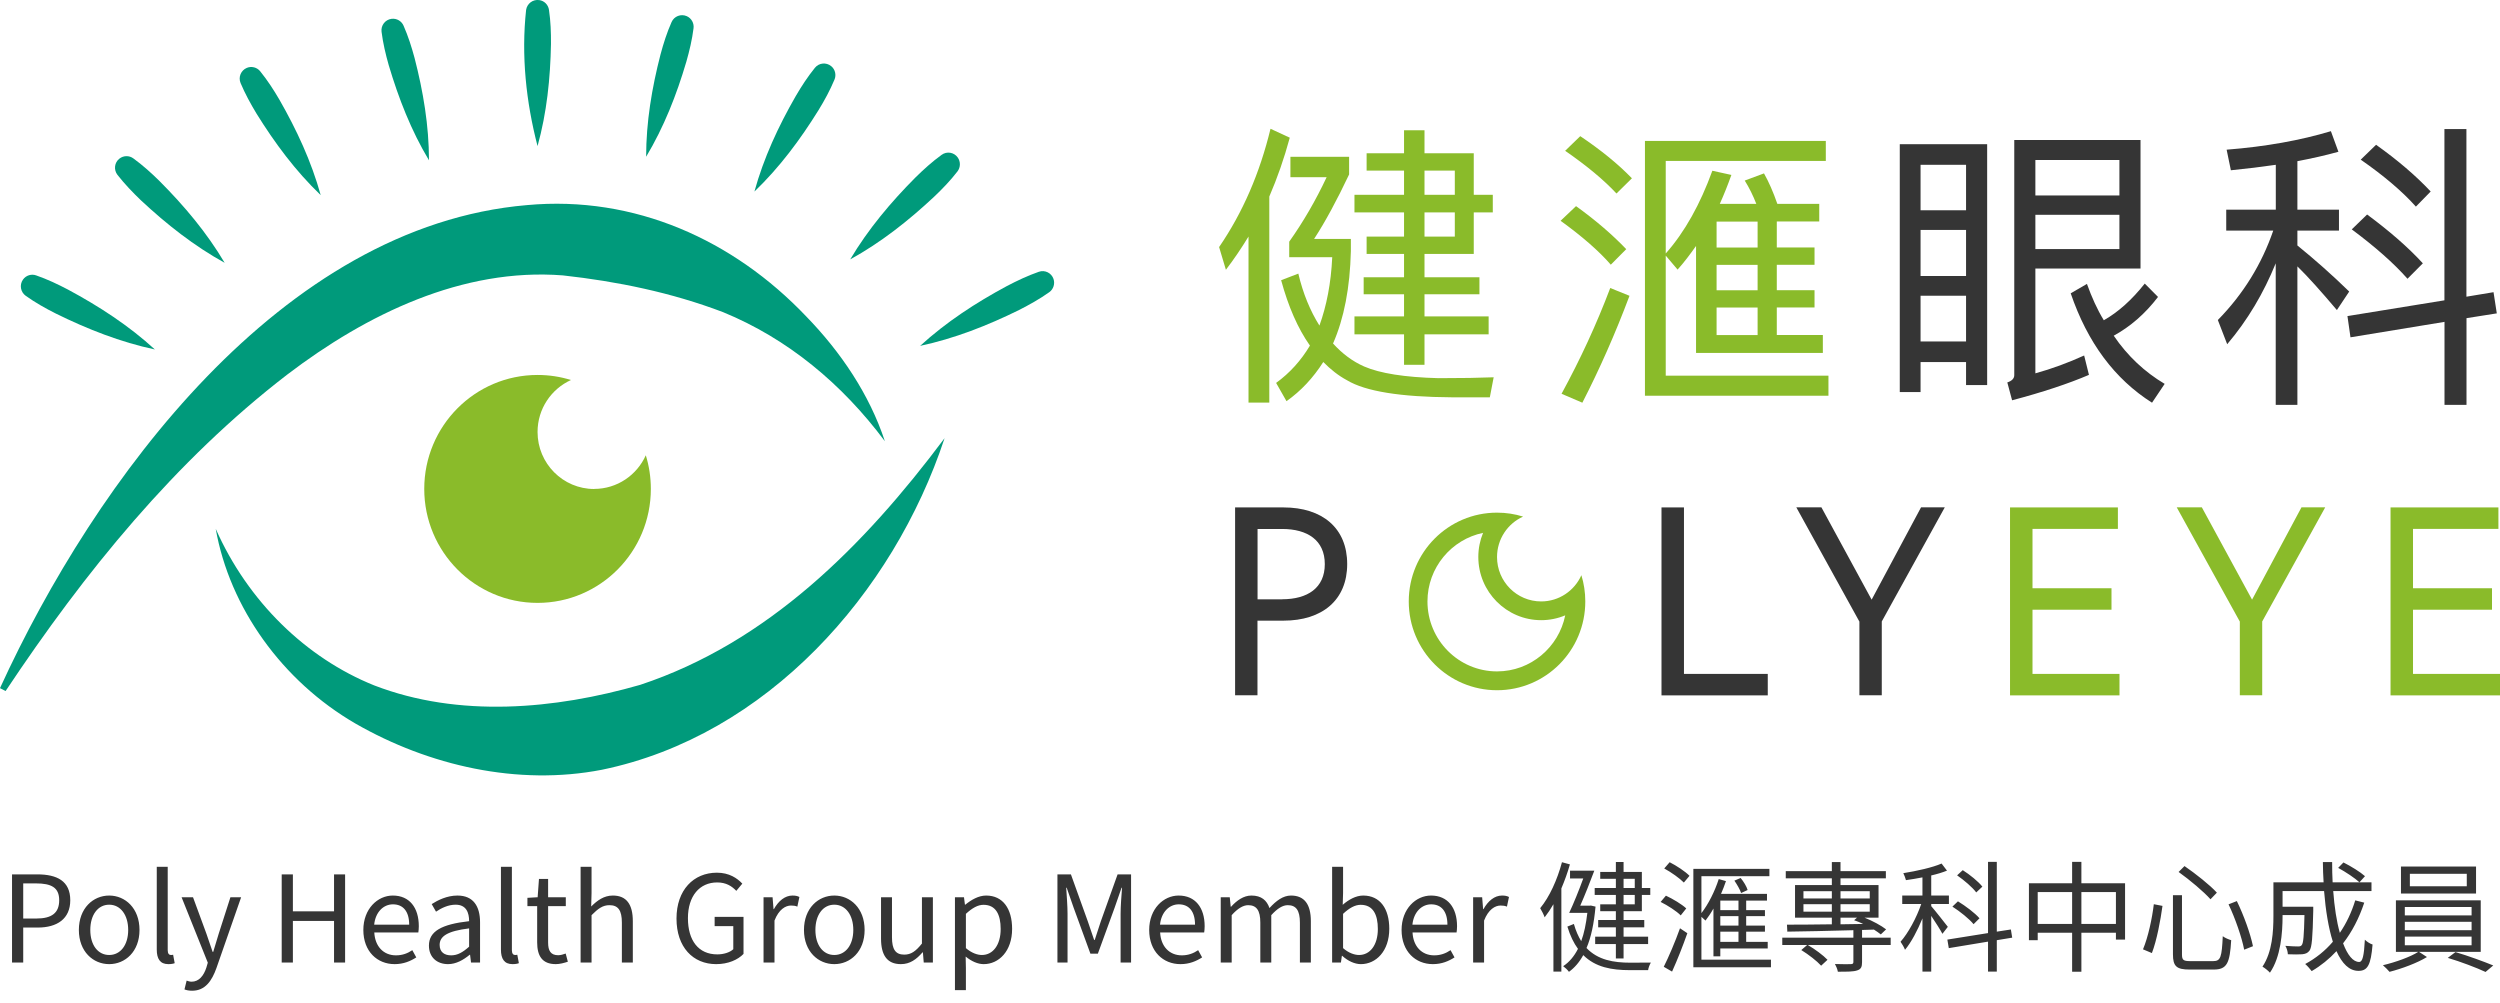 <svg width="187" height="75" viewBox="0 0 187 75" fill="none" xmlns="http://www.w3.org/2000/svg">
<g clip-path="url(#clip0_1603_1365)">
<path d="M0 51.473C7.093 35.975 21.028 16.905 39.425 15.341C47.475 14.601 54.867 17.952 60.304 23.667C62.888 26.326 65.029 29.49 66.189 33.004C62.989 28.714 58.922 25.333 54.084 23.348C50.22 21.88 46.183 21.05 42.099 20.599C34.599 20.015 27.422 23.498 21.489 28.016C13.092 34.471 6.322 42.816 0.419 51.689L0 51.473Z" fill="#009A7B"/>
<path d="M70.651 32.787C66.799 44.428 57.344 55.04 45.017 57.579C38.731 58.8 32.081 57.278 26.585 54.12C21.106 50.943 17.177 45.445 16.136 39.555C18.541 44.993 22.901 49.223 27.99 51.268C34.33 53.711 41.507 53.061 47.888 51.226C57.415 48.068 64.61 40.855 70.651 32.781V32.787Z" fill="#009A7B"/>
<path d="M40.209 10.931C39.347 7.61 38.982 4.151 39.353 0.74C39.425 0.265 39.862 -0.06 40.334 0.006C40.723 0.06 41.01 0.367 41.064 0.74C41.189 1.588 41.219 2.436 41.213 3.285C41.165 5.86 40.902 8.428 40.209 10.925V10.931Z" fill="#009A7B"/>
<path d="M32.087 11.99C30.753 9.764 29.814 7.352 29.078 4.879C28.845 4.061 28.648 3.231 28.54 2.376C28.48 1.901 28.815 1.468 29.288 1.408C29.677 1.36 30.035 1.576 30.185 1.919C30.532 2.707 30.789 3.519 31.01 4.338C31.656 6.84 32.087 9.391 32.087 11.99Z" fill="#009A7B"/>
<path d="M23.988 14.595C22.105 12.79 20.556 10.702 19.186 8.495C18.743 7.761 18.331 7.009 17.996 6.215C17.81 5.769 18.02 5.264 18.462 5.077C18.821 4.927 19.228 5.041 19.461 5.33C20.005 6.004 20.472 6.72 20.902 7.46C22.194 9.716 23.289 12.074 23.988 14.595Z" fill="#009A7B"/>
<path d="M16.818 19.666C14.515 18.397 12.458 16.773 10.544 14.986C9.922 14.39 9.324 13.764 8.785 13.079C8.492 12.7 8.558 12.152 8.935 11.864C9.246 11.623 9.665 11.623 9.97 11.845C10.675 12.357 11.315 12.934 11.931 13.542C13.779 15.395 15.472 17.404 16.812 19.672L16.818 19.666Z" fill="#009A7B"/>
<path d="M11.603 26.145C9.007 25.592 6.549 24.623 4.18 23.456C3.403 23.065 2.643 22.638 1.926 22.127C1.537 21.85 1.441 21.309 1.716 20.918C1.944 20.593 2.35 20.472 2.703 20.599C3.535 20.887 4.324 21.261 5.09 21.663C7.416 22.915 9.635 24.353 11.597 26.151L11.603 26.145Z" fill="#009A7B"/>
<path d="M48.331 11.725C48.331 9.126 48.761 6.575 49.407 4.073C49.628 3.249 49.886 2.436 50.232 1.654C50.424 1.215 50.932 1.017 51.369 1.209C51.728 1.366 51.925 1.745 51.877 2.112C51.77 2.966 51.572 3.796 51.339 4.614C50.609 7.093 49.664 9.499 48.331 11.725Z" fill="#009A7B"/>
<path d="M56.428 14.336C57.122 11.815 58.222 9.451 59.514 7.201C59.945 6.461 60.411 5.745 60.956 5.071C61.255 4.698 61.799 4.644 62.17 4.945C62.475 5.192 62.565 5.607 62.421 5.95C62.086 6.75 61.679 7.502 61.231 8.23C59.861 10.438 58.312 12.525 56.428 14.33V14.336Z" fill="#009A7B"/>
<path d="M63.593 19.407C64.939 17.14 66.632 15.13 68.474 13.277C69.09 12.67 69.73 12.092 70.435 11.581C70.824 11.298 71.362 11.388 71.638 11.779C71.865 12.098 71.847 12.525 71.62 12.82C71.087 13.512 70.489 14.132 69.861 14.727C67.947 16.514 65.896 18.138 63.587 19.407H63.593Z" fill="#009A7B"/>
<path d="M68.815 25.881C70.776 24.088 72.995 22.644 75.322 21.393C76.093 20.99 76.883 20.617 77.708 20.328C78.156 20.172 78.647 20.412 78.802 20.863C78.928 21.236 78.79 21.64 78.485 21.856C77.768 22.367 77.008 22.788 76.231 23.186C73.862 24.353 71.404 25.321 68.809 25.875L68.815 25.881Z" fill="#009A7B"/>
<path d="M44.449 36.577C42.111 36.577 40.209 34.67 40.209 32.312C40.209 30.579 41.237 29.093 42.709 28.425C41.919 28.179 41.082 28.047 40.209 28.047C35.526 28.047 31.734 31.867 31.734 36.571C31.734 41.276 35.532 45.096 40.209 45.096C44.886 45.096 48.683 41.276 48.683 36.571C48.683 35.693 48.552 34.85 48.306 34.056C47.643 35.536 46.165 36.571 44.443 36.571L44.449 36.577Z" fill="#8ABB2A"/>
<path d="M92.385 37.955H95.997C98.916 37.955 100.77 39.501 100.77 42.19C100.77 44.879 98.916 46.425 95.997 46.425H94.059V52.008H92.385V37.949V37.955ZM95.901 44.825C97.797 44.825 99.095 43.983 99.095 42.196C99.095 40.409 97.797 39.567 95.901 39.567H94.065V44.831H95.901V44.825Z" fill="#353535"/>
<path d="M124.286 37.955H125.961V50.408H132.229V52.014H124.28V37.955H124.286Z" fill="#353535"/>
<path d="M139.077 46.485L134.364 37.949H136.242L139.998 44.855L143.694 37.949H145.47L140.757 46.485V52.008H139.083V46.485H139.077Z" fill="#353535"/>
<path d="M152.031 44.001H157.94V45.607H152.031V50.408H158.538V52.014H150.35V37.955H158.418V39.561H152.031V44.001Z" fill="#8ABB2A"/>
<path d="M167.533 46.485L162.82 37.949H164.698L168.454 44.855L172.15 37.949H173.926L169.213 46.485V52.008H167.539V46.485H167.533Z" fill="#8ABB2A"/>
<path d="M180.493 44.001H186.402V45.607H180.493V50.408H187V52.014H178.812V37.955H186.881V39.561H180.493V44.001Z" fill="#8ABB2A"/>
<path d="M110.937 39.85C110.704 40.415 110.578 41.029 110.578 41.661C110.578 44.266 112.683 46.389 115.279 46.389C115.907 46.389 116.517 46.263 117.079 46.028C116.595 48.416 114.496 50.221 111.978 50.221C109.107 50.221 106.774 47.875 106.774 44.987C106.774 42.461 108.569 40.343 110.943 39.856M111.978 38.346C108.329 38.346 105.375 41.318 105.375 44.987C105.375 48.657 108.329 51.629 111.978 51.629C115.626 51.629 118.58 48.657 118.58 44.987C118.58 44.308 118.479 43.646 118.287 43.026C117.773 44.181 116.619 44.987 115.279 44.987C113.455 44.987 111.978 43.502 111.978 41.667C111.978 40.319 112.779 39.158 113.927 38.641C113.311 38.448 112.66 38.346 111.978 38.346Z" fill="#8ABB2A"/>
<path d="M148.639 28.805H147.061V27.084H143.658V29.328H142.103V10.787H148.639V28.811V28.805ZM147.061 15.726V12.327H143.658V15.726H147.061ZM147.061 20.647V17.2H143.658V20.647H147.061ZM147.061 25.544V22.121H143.658V25.544H147.061ZM152.246 27.926C153.484 27.583 154.704 27.132 155.894 26.591L156.253 28.04C154.722 28.696 152.802 29.334 150.505 29.942L150.147 28.606C150.488 28.492 150.667 28.311 150.667 28.064V10.474H160.111V20.087H152.246V27.932V27.926ZM158.532 11.966H152.246V14.619H158.532V11.966ZM152.246 18.631H158.532V16.069H152.246V18.631ZM161.42 22.211C160.451 23.48 159.345 24.431 158.107 25.111C159.142 26.633 160.428 27.83 161.917 28.714L160.972 30.122C158.179 28.353 156.151 25.634 154.889 21.94L156.103 21.236C156.462 22.235 156.869 23.143 157.365 23.956C158.448 23.342 159.459 22.433 160.428 21.212L161.42 22.211Z" fill="#353535"/>
<path d="M170.23 15.684V12.327C169.148 12.483 168.041 12.621 166.869 12.736L166.552 11.196C169.482 10.967 172.096 10.492 174.351 9.812L174.913 11.352C173.944 11.623 172.927 11.851 171.845 12.056V15.684H174.955V17.248H171.845V18.361C173.107 19.383 174.417 20.538 175.72 21.808L174.799 23.192C173.627 21.808 172.658 20.719 171.845 19.925V30.284H170.224V19.696C169.321 21.916 168.131 23.938 166.594 25.748L165.894 23.938C167.808 21.988 169.183 19.744 170.039 17.248H166.522V15.684H170.218H170.23ZM186.773 23.438L184.494 23.799V30.284H182.849V24.076L175.816 25.231L175.589 23.643L182.843 22.464V9.656H184.488V22.193L186.516 21.856L186.761 23.444L186.773 23.438ZM181.229 19.696L180.08 20.851C179.064 19.696 177.67 18.469 175.912 17.157L177.06 16.045C178.705 17.266 180.104 18.469 181.229 19.696ZM181.815 14.324L180.708 15.455C179.716 14.342 178.34 13.163 176.582 11.942L177.73 10.829C179.351 11.984 180.702 13.139 181.809 14.318L181.815 14.324Z" fill="#353535"/>
<path d="M91.697 20.178L91.189 18.481C92.965 15.888 94.233 12.94 95.034 9.632L96.475 10.299C96.051 11.864 95.543 13.313 94.944 14.703V30.116H93.389V17.693C92.857 18.565 92.301 19.39 91.703 20.172L91.697 20.178ZM100.913 11.731V13.049C100.004 14.968 99.137 16.58 98.294 17.873H101.045V18.788C100.979 21.513 100.536 23.817 99.711 25.694C100.399 26.452 101.176 27.036 102.044 27.415C103.222 27.926 105.064 28.221 107.594 28.287C109.328 28.287 110.704 28.263 111.726 28.221L111.439 29.719H108.598C104.759 29.695 102.133 29.274 100.758 28.444C100.094 28.089 99.514 27.619 98.981 27.078C98.228 28.263 97.313 29.244 96.23 30.008L95.453 28.642C96.475 27.902 97.319 26.964 97.983 25.851C97.073 24.557 96.362 22.921 95.829 20.96L97.115 20.466C97.468 21.964 98.007 23.258 98.694 24.353C99.227 22.879 99.561 21.182 99.651 19.239H96.434V18.078C97.48 16.604 98.413 14.998 99.233 13.253H96.523V11.731H100.919H100.913ZM106.553 18.992V20.737H110.662V22.012H106.553V23.667H111.35V25.008H106.553V27.288H105.022V25.008H101.314V23.667H105.022V22.012H102.002V20.737H105.022V18.992H102.223V17.699H105.022V15.888H101.314V14.571H105.022V12.76H102.223V11.466H105.022V9.746H106.553V11.466H110.237V14.571H111.661V15.888H110.237V18.992H106.553ZM106.553 14.571H108.82V12.76H106.553V14.571ZM106.553 17.699H108.82V15.888H106.553V17.699Z" fill="#8ABB2A"/>
<path d="M121.643 18.637L120.488 19.799C119.597 18.77 118.335 17.675 116.732 16.514L117.887 15.419C119.376 16.49 120.62 17.567 121.643 18.637ZM121.888 22.121C120.823 24.96 119.645 27.619 118.359 30.122L116.804 29.454C118.204 26.885 119.424 24.25 120.446 21.543L121.888 22.127V22.121ZM122.067 13.337L120.913 14.474C119.98 13.47 118.694 12.399 117.073 11.28L118.204 10.185C119.735 11.214 121.027 12.261 122.067 13.337ZM125.488 20.172L124.597 19.119V28.101H136.768V29.599H123.042V10.54H136.571V12.038H124.597V18.962C126.021 17.356 127.175 15.274 128.084 12.772L129.507 13.085C129.238 13.843 128.951 14.559 128.64 15.251H131.373C131.128 14.625 130.841 14.041 130.506 13.506L131.947 12.97C132.3 13.596 132.635 14.354 132.946 15.251H136.08V16.568H132.904V18.511H135.727V19.805H132.904V21.706H135.727V22.999H132.904V25.056H136.349V26.398H126.864V18.397C126.421 19.023 125.973 19.624 125.488 20.16V20.172ZM128.401 18.517H131.469V16.574H128.401V18.517ZM128.401 21.712H131.469V19.811H128.401V21.712ZM128.401 25.062H131.469V23.005H128.401V25.062Z" fill="#8ABB2A"/>
</g>
<path d="M0.9 72V65.403H2.781C4.266 65.403 5.256 65.898 5.256 67.338C5.256 68.733 4.266 69.381 2.826 69.381H1.737V72H0.9ZM1.737 68.706H2.718C3.879 68.706 4.428 68.283 4.428 67.338C4.428 66.384 3.843 66.078 2.682 66.078H1.737V68.706ZM8.167 72.117C6.97 72.117 5.899 71.181 5.899 69.561C5.899 67.932 6.97 66.987 8.167 66.987C9.364 66.987 10.435 67.932 10.435 69.561C10.435 71.181 9.364 72.117 8.167 72.117ZM8.167 71.433C9.013 71.433 9.589 70.686 9.589 69.561C9.589 68.436 9.013 67.671 8.167 67.671C7.321 67.671 6.754 68.436 6.754 69.561C6.754 70.686 7.321 71.433 8.167 71.433ZM12.59 72.117C11.978 72.117 11.726 71.721 11.726 71.028V64.836H12.545V71.082C12.545 71.334 12.653 71.433 12.779 71.433C12.824 71.433 12.86 71.433 12.95 71.415L13.067 72.045C12.95 72.09 12.806 72.117 12.59 72.117ZM14.374 74.106C14.14 74.106 13.951 74.07 13.798 74.007L13.96 73.35C14.059 73.386 14.203 73.431 14.329 73.431C14.887 73.431 15.238 72.981 15.436 72.378L15.544 72.009L13.582 67.113H14.437L15.436 69.831C15.58 70.254 15.751 70.758 15.904 71.199H15.949C16.084 70.758 16.228 70.263 16.363 69.831L17.236 67.113H18.037L16.192 72.405C15.85 73.368 15.346 74.106 14.374 74.106ZM21.071 72V65.403H21.908V68.166H24.986V65.403H25.814V72H24.986V68.886H21.908V72H21.071ZM29.518 72.117C28.222 72.117 27.178 71.172 27.178 69.561C27.178 67.977 28.249 66.987 29.383 66.987C30.625 66.987 31.327 67.887 31.327 69.282C31.327 69.462 31.309 69.633 31.291 69.75H27.997C28.051 70.794 28.69 71.46 29.617 71.46C30.094 71.46 30.481 71.316 30.841 71.073L31.138 71.613C30.706 71.892 30.184 72.117 29.518 72.117ZM27.988 69.165H30.607C30.607 68.175 30.157 67.644 29.392 67.644C28.699 67.644 28.087 68.202 27.988 69.165ZM33.514 72.117C32.696 72.117 32.084 71.613 32.084 70.731C32.084 69.669 33.011 69.138 35.09 68.904C35.09 68.274 34.883 67.671 34.081 67.671C33.514 67.671 33.002 67.932 32.614 68.193L32.291 67.626C32.74 67.338 33.434 66.987 34.217 66.987C35.404 66.987 35.908 67.788 35.908 68.994V72H35.233L35.161 71.415H35.135C34.666 71.802 34.117 72.117 33.514 72.117ZM33.748 71.46C34.225 71.46 34.612 71.235 35.09 70.812V69.444C33.443 69.642 32.885 70.047 32.885 70.677C32.885 71.235 33.263 71.46 33.748 71.46ZM38.334 72.117C37.722 72.117 37.47 71.721 37.47 71.028V64.836H38.289V71.082C38.289 71.334 38.397 71.433 38.523 71.433C38.568 71.433 38.604 71.433 38.694 71.415L38.811 72.045C38.694 72.09 38.55 72.117 38.334 72.117ZM41.575 72.117C40.531 72.117 40.18 71.469 40.18 70.488V67.779H39.451V67.158L40.216 67.113L40.315 65.745H40.999V67.113H42.322V67.779H40.999V70.506C40.999 71.109 41.188 71.451 41.755 71.451C41.926 71.451 42.151 71.388 42.313 71.325L42.475 71.937C42.196 72.027 41.872 72.117 41.575 72.117ZM43.429 72V64.836H44.248V66.798L44.221 67.806C44.671 67.356 45.175 66.987 45.841 66.987C46.867 66.987 47.335 67.653 47.335 68.904V72H46.516V69.012C46.516 68.094 46.237 67.707 45.589 67.707C45.085 67.707 44.743 67.959 44.248 68.454V72H43.429ZM53.572 72.117C51.835 72.117 50.602 70.848 50.602 68.706C50.602 66.573 51.88 65.277 53.626 65.277C54.544 65.277 55.147 65.691 55.525 66.096L55.075 66.636C54.742 66.285 54.319 66.006 53.644 66.006C52.321 66.006 51.457 67.032 51.457 68.679C51.457 70.344 52.24 71.388 53.653 71.388C54.13 71.388 54.589 71.244 54.85 71.001V69.273H53.455V68.58H55.615V71.352C55.192 71.793 54.463 72.117 53.572 72.117ZM57.113 72V67.113H57.788L57.86 68.004H57.887C58.229 67.383 58.724 66.987 59.273 66.987C59.489 66.987 59.642 67.014 59.795 67.095L59.642 67.815C59.48 67.752 59.363 67.734 59.165 67.734C58.76 67.734 58.256 68.022 57.932 68.859V72H57.113ZM62.405 72.117C61.208 72.117 60.137 71.181 60.137 69.561C60.137 67.932 61.208 66.987 62.405 66.987C63.602 66.987 64.673 67.932 64.673 69.561C64.673 71.181 63.602 72.117 62.405 72.117ZM62.405 71.433C63.251 71.433 63.827 70.686 63.827 69.561C63.827 68.436 63.251 67.671 62.405 67.671C61.559 67.671 60.992 68.436 60.992 69.561C60.992 70.686 61.559 71.433 62.405 71.433ZM67.386 72.117C66.36 72.117 65.901 71.451 65.901 70.209V67.113H66.72V70.11C66.72 71.019 66.99 71.406 67.638 71.406C68.142 71.406 68.493 71.163 68.961 70.578V67.113H69.78V72H69.096L69.033 71.235H69.006C68.547 71.766 68.061 72.117 67.386 72.117ZM71.43 74.061V67.113H72.106L72.177 67.671H72.204C72.645 67.311 73.195 66.987 73.761 66.987C75.022 66.987 75.706 67.977 75.706 69.48C75.706 71.154 74.707 72.117 73.582 72.117C73.141 72.117 72.672 71.91 72.231 71.55L72.249 72.405V74.061H71.43ZM73.447 71.433C74.257 71.433 74.85 70.704 74.85 69.489C74.85 68.409 74.49 67.68 73.564 67.68C73.15 67.68 72.727 67.914 72.249 68.355V70.92C72.691 71.298 73.123 71.433 73.447 71.433ZM79.096 72V65.403H80.104L81.373 68.931C81.526 69.39 81.679 69.849 81.841 70.308H81.886C82.039 69.849 82.183 69.39 82.336 68.931L83.596 65.403H84.604V72H83.821V68.346C83.821 67.779 83.884 66.978 83.929 66.402H83.893L83.371 67.905L82.12 71.334H81.562L80.311 67.905L79.789 66.402H79.753C79.789 66.978 79.852 67.779 79.852 68.346V72H79.096ZM88.299 72.117C87.003 72.117 85.959 71.172 85.959 69.561C85.959 67.977 87.03 66.987 88.164 66.987C89.406 66.987 90.108 67.887 90.108 69.282C90.108 69.462 90.09 69.633 90.072 69.75H86.778C86.832 70.794 87.471 71.46 88.398 71.46C88.875 71.46 89.262 71.316 89.622 71.073L89.919 71.613C89.487 71.892 88.965 72.117 88.299 72.117ZM86.769 69.165H89.388C89.388 68.175 88.938 67.644 88.173 67.644C87.48 67.644 86.868 68.202 86.769 69.165ZM91.311 72V67.113H91.986L92.058 67.824H92.085C92.508 67.356 93.021 66.987 93.606 66.987C94.353 66.987 94.758 67.347 94.956 67.923C95.46 67.374 95.973 66.987 96.567 66.987C97.575 66.987 98.052 67.653 98.052 68.904V72H97.233V69.012C97.233 68.094 96.945 67.707 96.324 67.707C95.946 67.707 95.55 67.95 95.091 68.454V72H94.272V69.012C94.272 68.094 93.984 67.707 93.363 67.707C92.994 67.707 92.58 67.95 92.13 68.454V72H91.311ZM101.794 72.117C101.344 72.117 100.831 71.892 100.399 71.496H100.372L100.3 72H99.643V64.836H100.462V66.798L100.435 67.68C100.876 67.293 101.425 66.987 101.965 66.987C103.234 66.987 103.918 67.977 103.918 69.471C103.918 71.154 102.919 72.117 101.794 72.117ZM101.659 71.433C102.469 71.433 103.063 70.704 103.063 69.489C103.063 68.409 102.703 67.68 101.776 67.68C101.362 67.68 100.93 67.914 100.462 68.355V70.92C100.894 71.298 101.335 71.433 101.659 71.433ZM107.178 72.117C105.882 72.117 104.838 71.172 104.838 69.561C104.838 67.977 105.909 66.987 107.043 66.987C108.285 66.987 108.987 67.887 108.987 69.282C108.987 69.462 108.969 69.633 108.951 69.75H105.657C105.711 70.794 106.35 71.46 107.277 71.46C107.754 71.46 108.141 71.316 108.501 71.073L108.798 71.613C108.366 71.892 107.844 72.117 107.178 72.117ZM105.648 69.165H108.267C108.267 68.175 107.817 67.644 107.052 67.644C106.359 67.644 105.747 68.202 105.648 69.165ZM110.19 72V67.113H110.865L110.937 68.004H110.964C111.306 67.383 111.801 66.987 112.35 66.987C112.566 66.987 112.719 67.014 112.872 67.095L112.719 67.815C112.557 67.752 112.44 67.734 112.242 67.734C111.837 67.734 111.333 68.022 111.009 68.859V72H110.19ZM121.443 65.736V66.42H122.28V65.736H121.443ZM122.28 67.644V66.942H121.443V67.644H122.28ZM120.867 67.644V66.942H119.283V66.42H120.867V65.736H119.697V65.223H120.867V64.476H121.443V65.223H122.811V66.42H123.441V66.942H122.811V68.157H121.443V68.814H122.991V69.363H121.443V70.065H123.279V70.614H121.443V71.694H120.867V70.614H119.319V70.065H120.867V69.363H119.544V68.814H120.867V68.157H119.697V67.644H120.867ZM116.835 64.494L117.429 64.656C117.258 65.268 117.033 65.88 116.79 66.456V72.675H116.196V67.635C115.989 67.995 115.773 68.319 115.539 68.616C115.494 68.463 115.314 68.103 115.206 67.932C115.899 67.095 116.484 65.808 116.835 64.494ZM118.995 67.734L119.346 67.815C119.229 69.093 119.013 70.119 118.671 70.911C119.526 71.811 120.696 72.009 121.956 72.009C122.199 72.009 123.153 72.009 123.486 72C123.396 72.144 123.297 72.405 123.279 72.567H121.92C120.552 72.567 119.337 72.351 118.428 71.442C118.131 71.982 117.771 72.396 117.357 72.693C117.267 72.558 117.042 72.351 116.925 72.27C117.375 71.973 117.744 71.541 118.032 70.974C117.717 70.542 117.447 69.993 117.24 69.309L117.726 69.111C117.87 69.624 118.059 70.047 118.275 70.398C118.491 69.822 118.635 69.111 118.734 68.283H117.375C117.699 67.599 118.104 66.6 118.428 65.709H117.438V65.124H119.256C118.95 65.943 118.545 66.969 118.203 67.743H118.932L118.995 67.734ZM125.07 72.675L124.449 72.315C124.809 71.604 125.304 70.443 125.664 69.435L126.213 69.804C125.889 70.731 125.448 71.847 125.07 72.675ZM126.132 67.95L125.718 68.472C125.412 68.157 124.755 67.734 124.215 67.464L124.611 66.996C125.133 67.239 125.808 67.644 126.132 67.95ZM124.485 64.962L124.89 64.494C125.421 64.764 126.06 65.187 126.375 65.511L125.952 66.015C125.646 65.7 125.016 65.25 124.485 64.962ZM130.038 68.076V67.365H128.679V68.076H130.038ZM130.038 69.237V68.526H128.679V69.237H130.038ZM130.038 70.452V69.687H128.679V70.452H130.038ZM127.266 71.784H132.468V72.351H126.663V64.989H132.351V65.538H127.266V68.301C127.788 67.626 128.265 66.681 128.562 65.754L129.102 65.907C128.994 66.222 128.868 66.555 128.733 66.861H132.171V67.365H130.614V68.076H132.018V68.526H130.614V69.237H132.018V69.687H130.614V70.452H132.225V70.947H128.679V71.532H128.166V67.959C127.977 68.301 127.77 68.598 127.572 68.859C127.5 68.787 127.383 68.679 127.266 68.58V71.784ZM130.722 66.573L130.236 66.798C130.155 66.546 129.93 66.159 129.732 65.871L130.2 65.673C130.416 65.934 130.65 66.312 130.722 66.573ZM137.67 68.643V69.138L139.371 69.111C139.137 69.003 138.903 68.904 138.687 68.832L138.903 68.643H137.67ZM134.898 68.193H137.022V67.635H134.898V68.193ZM134.898 66.663V67.203H137.022V66.663H134.898ZM139.857 66.663H137.67V67.203H139.857V66.663ZM139.857 68.193V67.635H137.67V68.193H139.857ZM141.423 70.137V70.686H139.281V71.973C139.281 72.315 139.209 72.495 138.921 72.585C138.642 72.684 138.192 72.684 137.472 72.684C137.445 72.513 137.346 72.27 137.256 72.108C137.805 72.126 138.309 72.126 138.453 72.117C138.588 72.108 138.633 72.072 138.633 71.955V70.686H135.222C135.753 70.992 136.383 71.46 136.698 71.793L136.221 72.234C135.906 71.883 135.276 71.397 134.736 71.064L135.177 70.686H133.314V70.137H138.633V69.579C136.788 69.633 134.988 69.669 133.692 69.687L133.665 69.165C134.556 69.165 135.735 69.156 137.022 69.138V68.643H134.268V66.204H137.022V65.7H133.575V65.16H137.022V64.485H137.67V65.16H141.063V65.7H137.67V66.204H140.514V68.643H139.47C140.082 68.886 140.721 69.237 141.081 69.516L140.685 69.894C140.55 69.786 140.37 69.66 140.172 69.534L139.281 69.561V70.137H141.423ZM148.281 66.321L147.822 66.753C147.543 66.375 146.922 65.844 146.391 65.475L146.814 65.088C147.354 65.43 147.984 65.943 148.281 66.321ZM148.065 68.688L147.624 69.129C147.3 68.733 146.607 68.175 146.04 67.815L146.454 67.419C147.03 67.77 147.732 68.301 148.065 68.688ZM145.698 69.327L145.293 69.849C145.14 69.552 144.762 68.967 144.456 68.508V72.675H143.799V68.697C143.43 69.597 142.962 70.488 142.494 71.046C142.431 70.866 142.269 70.596 142.161 70.443C142.728 69.804 143.358 68.652 143.709 67.617H142.287V66.987H143.799V65.628C143.385 65.709 142.962 65.781 142.566 65.835C142.53 65.691 142.44 65.457 142.368 65.313C143.376 65.151 144.555 64.89 145.23 64.593L145.635 65.124C145.302 65.259 144.888 65.385 144.456 65.484V66.987H145.779V67.617H144.456V67.779C144.735 68.094 145.509 69.084 145.698 69.327ZM150.513 70.137L149.361 70.326V72.675H148.704V70.434L145.77 70.92L145.662 70.281L148.704 69.795V64.467H149.361V69.687L150.414 69.525L150.513 70.137ZM155.688 69.111H158.271V66.726H155.688V69.111ZM152.421 69.111H154.995V66.726H152.421V69.111ZM155.688 66.069H158.955V70.281H158.271V69.768H155.688V72.684H154.995V69.768H152.421V70.326H151.764V66.069H154.995V64.467H155.688V66.069ZM162.96 65.223L163.401 64.782C164.238 65.358 165.309 66.204 165.822 66.771L165.345 67.266C164.85 66.708 163.806 65.826 162.96 65.223ZM166.695 67.644L167.316 67.401C167.838 68.472 168.333 69.849 168.522 70.776L167.865 71.037C167.685 70.11 167.199 68.697 166.695 67.644ZM161.106 67.635L161.754 67.761C161.61 68.814 161.331 70.335 160.962 71.289L160.296 71.01C160.683 70.092 160.98 68.688 161.106 67.635ZM162.537 66.96H163.212V71.397C163.212 71.811 163.32 71.892 163.833 71.892H165.552C166.11 71.892 166.191 71.577 166.263 70.029C166.425 70.155 166.704 70.272 166.893 70.326C166.794 72.027 166.587 72.522 165.588 72.522H163.779C162.807 72.522 162.537 72.279 162.537 71.388V66.96ZM174.894 64.917L175.29 64.512C175.848 64.791 176.55 65.223 176.901 65.538L176.487 65.997C176.145 65.682 175.461 65.223 174.894 64.917ZM176.172 67.347L176.847 67.518C176.46 68.679 175.929 69.705 175.263 70.56C175.596 71.442 176.01 71.955 176.469 71.955C176.721 71.955 176.829 71.487 176.892 70.29C177.045 70.443 177.288 70.596 177.468 70.65C177.342 72.18 177.099 72.621 176.415 72.621C175.722 72.621 175.182 72.072 174.768 71.145C174.228 71.73 173.607 72.234 172.914 72.639C172.815 72.504 172.581 72.234 172.428 72.108C173.229 71.676 173.922 71.118 174.498 70.443C174.174 69.426 173.958 68.103 173.841 66.654H170.736V67.824H173.031V68.112C172.986 70.128 172.932 70.884 172.743 71.118C172.608 71.289 172.455 71.352 172.203 71.379C171.978 71.397 171.573 71.397 171.132 71.379C171.123 71.172 171.051 70.92 170.943 70.749C171.357 70.785 171.744 70.794 171.897 70.794C172.023 70.794 172.113 70.776 172.167 70.695C172.293 70.56 172.338 69.993 172.374 68.445H170.736V68.517C170.736 69.777 170.601 71.586 169.791 72.756C169.674 72.621 169.386 72.387 169.233 72.306C169.971 71.208 170.052 69.669 170.052 68.508V65.997H173.805C173.769 65.502 173.76 64.998 173.751 64.485H174.444C174.444 65.007 174.453 65.511 174.48 65.997H177.387V66.654H174.525C174.615 67.851 174.777 68.922 175.02 69.777C175.506 69.066 175.893 68.256 176.172 67.347ZM184.515 66.294V65.358H180.258V66.294H184.515ZM185.208 64.818V66.834H179.592V64.818H185.208ZM179.88 70.056V70.704H184.875V70.056H179.88ZM179.88 68.949V69.579H184.875V68.949H179.88ZM179.88 67.842V68.472H184.875V67.842H179.88ZM185.559 71.199H180.942L181.536 71.586C180.816 72.027 179.655 72.459 178.737 72.693C178.62 72.558 178.404 72.333 178.242 72.198C179.169 71.982 180.321 71.568 180.888 71.199H179.214V67.347H185.559V71.199ZM183.093 71.649L183.669 71.217C184.596 71.487 185.793 71.928 186.495 72.216L185.919 72.702C185.244 72.387 184.038 71.928 183.093 71.649Z" fill="#353535"/>
<defs>
<clipPath id="clip0_1603_1365">
<rect width="187" height="58" fill="white"/>
</clipPath>
</defs>
</svg>
